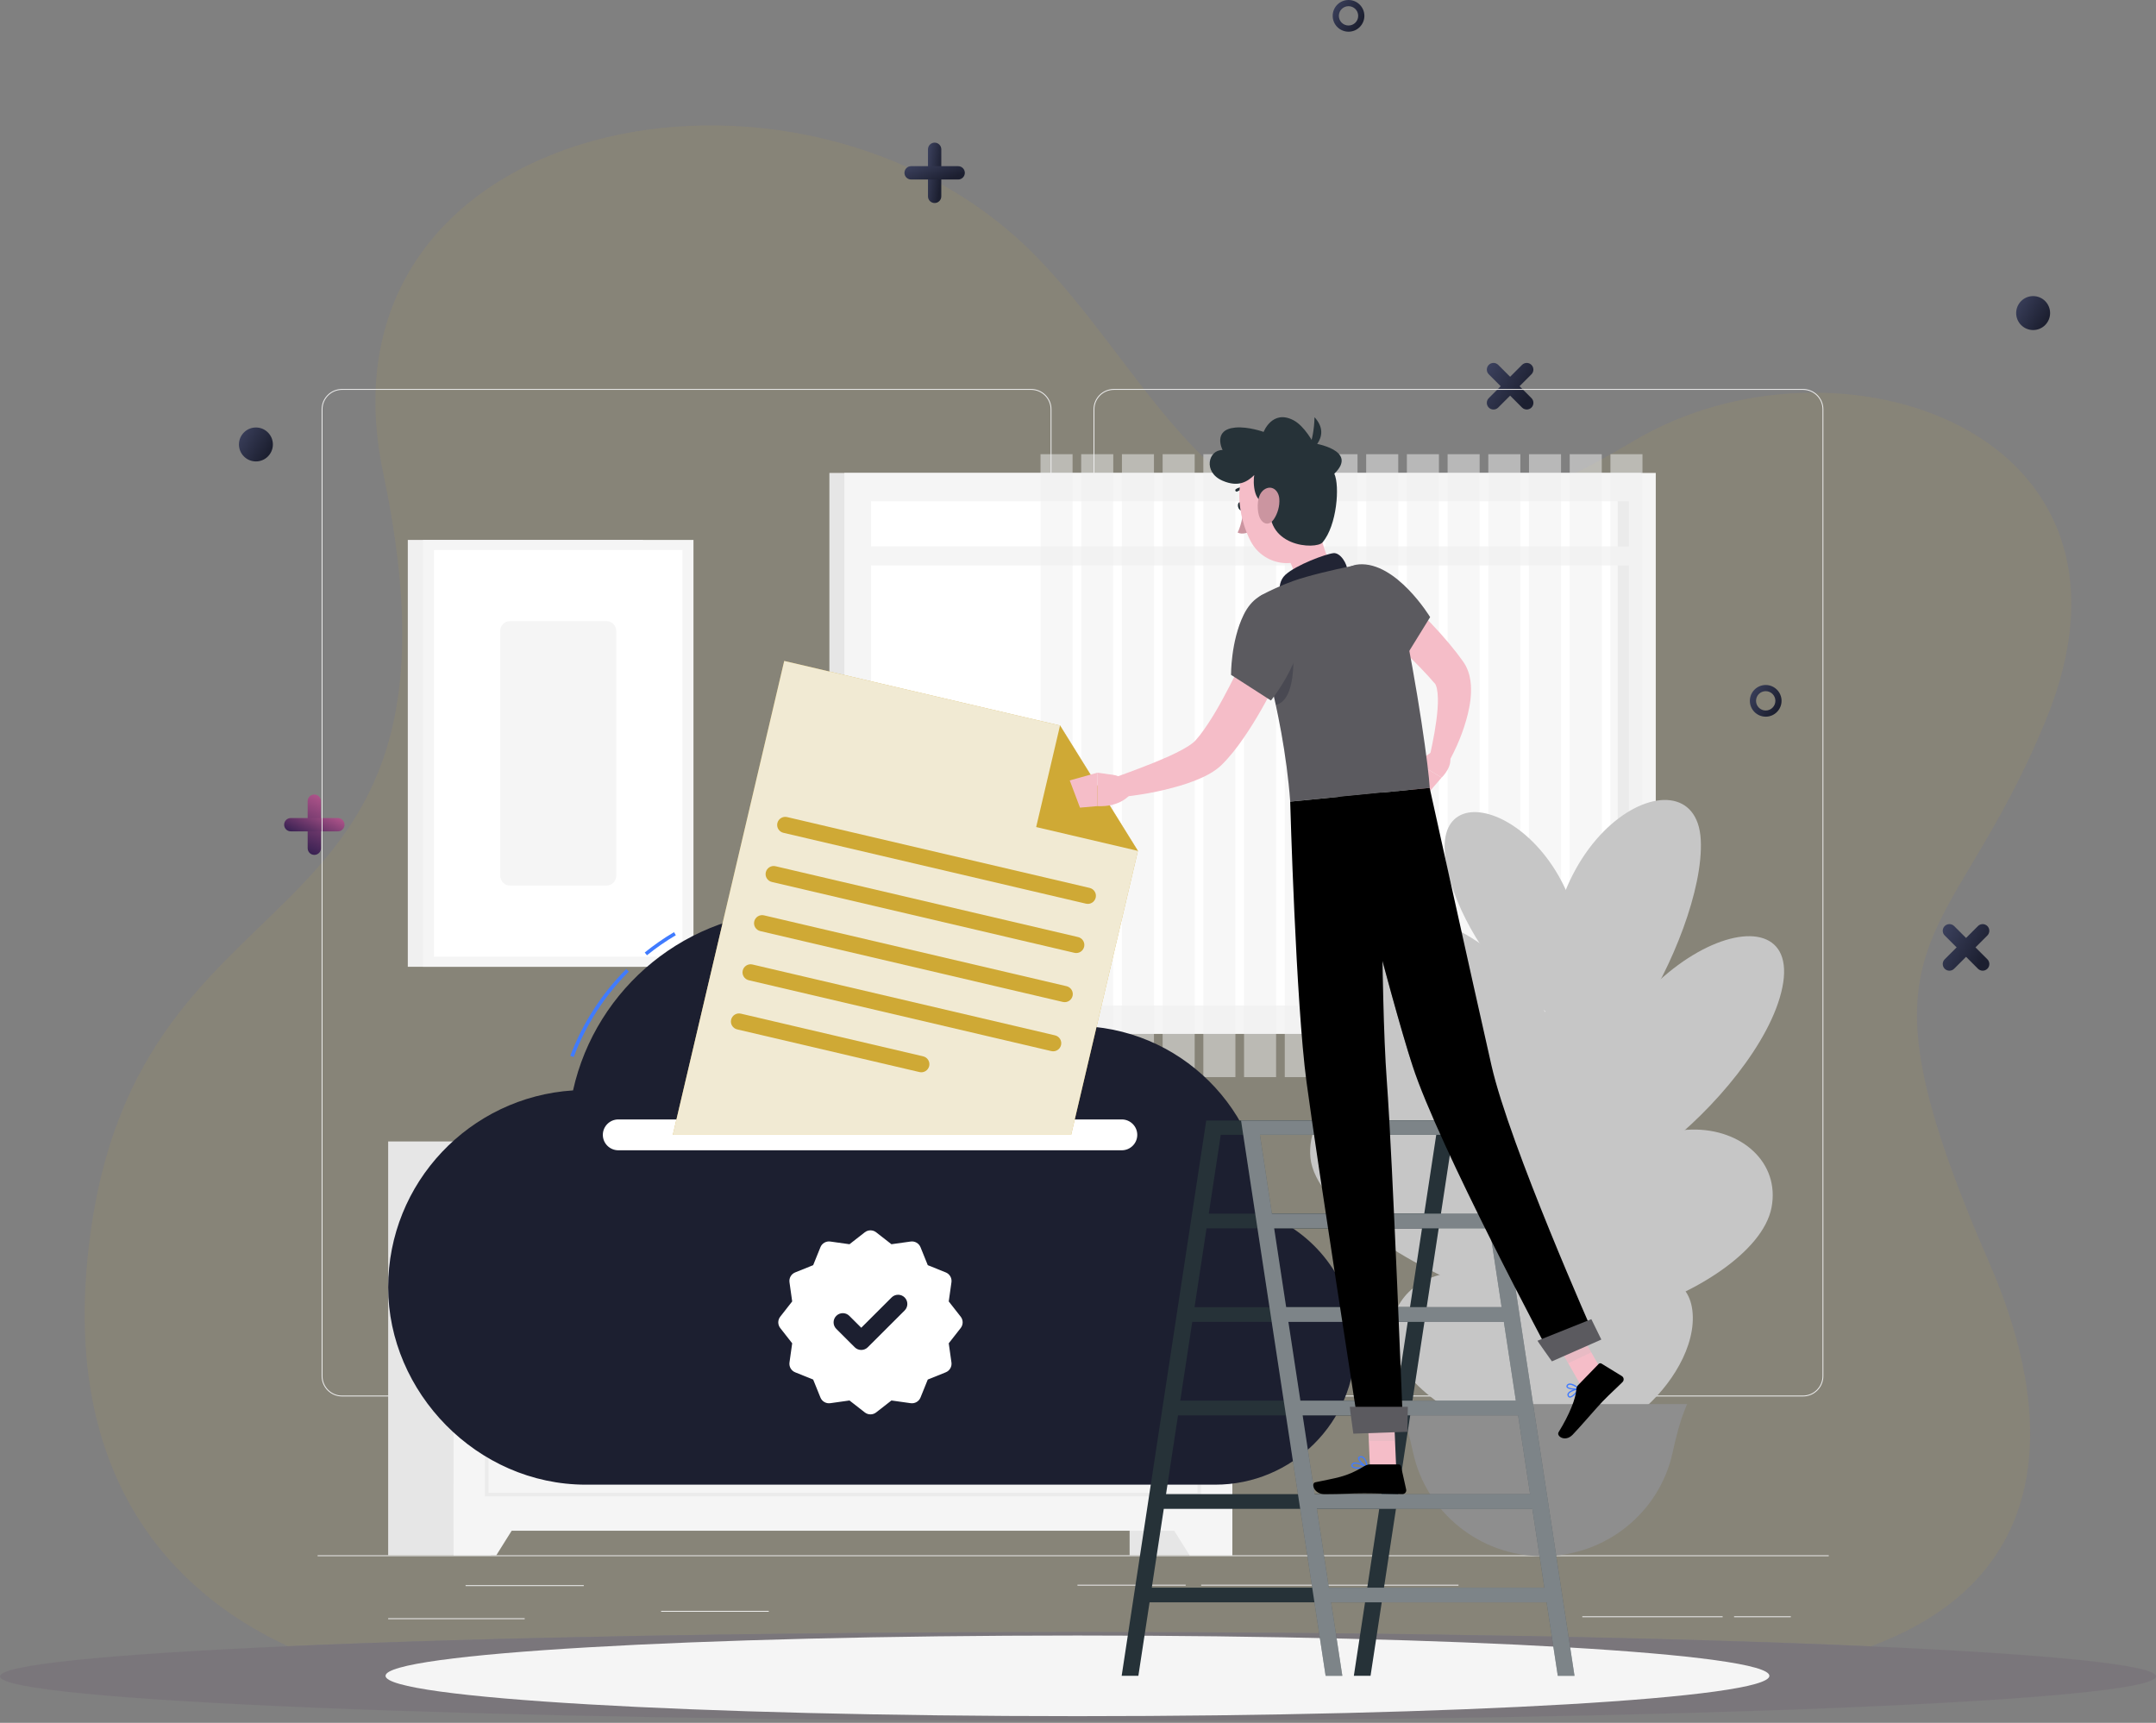 <svg width="224" height="179" viewBox="0 0 224 179" fill="none" xmlns="http://www.w3.org/2000/svg">
<rect x="0" y="0" width="224" height="179" fill="#808080" stroke="none"/>
<g opacity="0.1">
<path d="M194.363 171.055C213.515 163.976 213.705 147.334 206.693 131.238C191.504 96.376 202.371 99.594 212.54 74.869C225.016 44.539 190.684 33.343 169.728 45.815C129.321 69.862 123.4 42.459 107.34 26.327C83.084 1.961 31.977 11.953 39.811 49.132C50.745 101.033 13.025 87.659 9.046 131.238C6.802 155.814 20.07 166.518 29.925 171.041C50.377 170.136 79.579 169.568 112 169.568C144.421 169.568 173.898 170.141 194.363 171.053V171.055Z" fill="#CFA935"/>
<path d="M194.363 171.054C173.898 170.14 144.574 169.569 112 169.569C79.427 169.569 50.378 170.135 29.925 171.042C11.356 171.864 0 172.967 0 174.178C0 176.723 50.144 178.786 112 178.786C173.856 178.786 224 176.723 224 174.178C224 172.973 212.761 171.876 194.363 171.054Z" fill="#4C2156"/>
</g>
<path d="M28.352 46.179C28.352 47.153 27.562 47.943 26.589 47.943C25.615 47.943 24.825 47.153 24.825 46.179C24.825 45.206 25.615 44.416 26.589 44.416C27.562 44.416 28.352 45.206 28.352 46.179Z" fill="url(#paint0_linear_11449_65666)"/>
<path d="M212.998 32.528C212.998 33.502 212.208 34.292 211.235 34.292C210.261 34.292 209.471 33.502 209.471 32.528C209.471 31.554 210.261 30.765 211.235 30.765C212.208 30.765 212.998 31.554 212.998 32.528Z" fill="url(#paint1_linear_11449_65666)"/>
<path d="M32.657 88.823C32.275 88.823 31.965 88.513 31.965 88.13V83.243C31.965 82.861 32.275 82.55 32.657 82.55C33.039 82.55 33.35 82.861 33.35 83.243V88.13C33.35 88.512 33.041 88.823 32.657 88.823Z" fill="url(#paint2_linear_11449_65666)"/>
<path d="M35.1 86.379H30.214C29.831 86.379 29.521 86.069 29.521 85.686C29.521 85.304 29.83 84.993 30.214 84.993H35.1C35.483 84.993 35.794 85.303 35.794 85.686C35.794 86.07 35.484 86.379 35.1 86.379Z" fill="url(#paint3_linear_11449_65666)"/>
<path d="M97.104 21.094C96.722 21.094 96.412 20.785 96.412 20.401V15.514C96.412 15.132 96.722 14.821 97.104 14.821C97.487 14.821 97.797 15.132 97.797 15.514V20.401C97.797 20.783 97.488 21.094 97.104 21.094Z" fill="url(#paint4_linear_11449_65666)"/>
<path d="M99.549 18.651H94.662C94.279 18.651 93.969 18.34 93.969 17.958C93.969 17.575 94.278 17.265 94.662 17.265H99.549C99.931 17.265 100.242 17.574 100.242 17.958C100.242 18.341 99.932 18.651 99.549 18.651Z" fill="url(#paint5_linear_11449_65666)"/>
<path d="M202.046 100.652C201.776 100.382 201.776 99.943 202.046 99.673L205.502 96.218C205.772 95.948 206.21 95.948 206.48 96.218C206.75 96.488 206.75 96.926 206.48 97.197L203.025 100.653C202.755 100.923 202.316 100.923 202.045 100.653L202.046 100.652Z" fill="url(#paint6_linear_11449_65666)"/>
<path d="M205.503 100.652L202.047 97.196C201.777 96.926 201.777 96.488 202.047 96.217C202.317 95.947 202.756 95.947 203.027 96.217L206.483 99.672C206.753 99.942 206.753 100.381 206.483 100.652C206.213 100.923 205.774 100.922 205.503 100.652Z" fill="url(#paint7_linear_11449_65666)"/>
<path d="M154.677 42.345C154.407 42.075 154.407 41.637 154.677 41.367L158.133 37.911C158.403 37.641 158.841 37.641 159.111 37.911C159.381 38.181 159.381 38.62 159.111 38.891L155.656 42.347C155.386 42.617 154.947 42.617 154.676 42.347L154.677 42.345Z" fill="url(#paint8_linear_11449_65666)"/>
<path d="M158.134 42.345L154.678 38.89C154.408 38.62 154.408 38.181 154.678 37.91C154.948 37.639 155.387 37.64 155.658 37.91L159.114 41.365C159.384 41.636 159.384 42.074 159.114 42.345C158.844 42.617 158.405 42.615 158.134 42.345Z" fill="url(#paint9_linear_11449_65666)"/>
<path d="M68.376 59.468C67.467 59.468 66.729 58.73 66.729 57.822C66.729 56.914 67.467 56.175 68.376 56.175C69.284 56.175 70.022 56.914 70.022 57.822C70.022 58.73 69.284 59.468 68.376 59.468ZM68.376 56.817C67.821 56.817 67.371 57.267 67.371 57.822C67.371 58.376 67.821 58.827 68.376 58.827C68.93 58.827 69.38 58.376 69.38 57.822C69.38 57.267 68.93 56.817 68.376 56.817Z" fill="url(#paint10_linear_11449_65666)"/>
<path d="M183.45 74.463C182.542 74.463 181.803 73.725 181.803 72.817C181.803 71.909 182.542 71.171 183.45 71.171C184.358 71.171 185.096 71.909 185.096 72.817C185.096 73.725 184.358 74.463 183.45 74.463ZM183.45 71.812C182.895 71.812 182.445 72.263 182.445 72.817C182.445 73.371 182.895 73.822 183.45 73.822C184.004 73.822 184.455 73.371 184.455 72.817C184.455 72.263 184.004 71.812 183.45 71.812Z" fill="url(#paint11_linear_11449_65666)"/>
<path d="M140.106 3.293C139.198 3.293 138.46 2.555 138.46 1.646C138.46 0.738 139.198 0 140.106 0C141.014 0 141.753 0.738 141.753 1.646C141.753 2.555 141.014 3.293 140.106 3.293ZM140.106 0.642C139.552 0.642 139.101 1.092 139.101 1.646C139.101 2.201 139.552 2.651 140.106 2.651C140.66 2.651 141.111 2.201 141.111 1.646C141.111 1.092 140.66 0.642 140.106 0.642Z" fill="url(#paint12_linear_11449_65666)"/>
<g clip-path="url(#clip0_11449_65666)">
<path d="M204.636 161.597H19.252V161.689H204.636V161.597Z" fill="#EBEBEB"/>
<path d="M60.652 164.702H48.372V164.794H60.652V164.702Z" fill="#EBEBEB"/>
<path d="M79.873 167.37H68.686V167.462H79.873V167.37Z" fill="#EBEBEB"/>
<path d="M54.512 168.136H40.33V168.229H54.512V168.136Z" fill="#EBEBEB"/>
<path d="M186.06 167.936H180.165V168.029H186.06V167.936Z" fill="#EBEBEB"/>
<path d="M178.975 167.936H164.396V168.029H178.975V167.936Z" fill="#EBEBEB"/>
<path d="M123.189 164.654H111.944V164.746H123.189V164.654Z" fill="#EBEBEB"/>
<path d="M151.531 164.654H124.798V164.746H151.531V164.654Z" fill="#EBEBEB"/>
<path d="M107.127 145.091H35.532C34.364 145.091 33.415 144.144 33.415 142.978V42.528C33.415 41.363 34.364 40.415 35.532 40.415H107.127C108.295 40.415 109.244 41.363 109.244 42.528V142.978C109.244 144.144 108.295 145.091 107.127 145.091ZM35.532 40.508C34.416 40.508 33.508 41.414 33.508 42.528V142.978C33.508 144.092 34.416 144.999 35.532 144.999H107.127C108.243 144.999 109.152 144.092 109.152 142.978V42.528C109.152 41.414 108.243 40.508 107.127 40.508H35.532Z" fill="#EBEBEB"/>
<path d="M187.324 145.091H115.729C114.561 145.091 113.612 144.144 113.612 142.978V42.528C113.612 41.363 114.561 40.415 115.729 40.415H187.324C188.492 40.415 189.441 41.363 189.441 42.528V142.978C189.441 144.144 188.492 145.091 187.324 145.091ZM115.729 40.508C114.613 40.508 113.705 41.414 113.705 42.528V142.978C113.705 144.092 114.613 144.999 115.729 144.999H187.324C188.44 144.999 189.349 144.092 189.349 142.978V42.528C189.349 41.414 188.44 40.508 187.324 40.508H115.729Z" fill="#EBEBEB"/>
<path d="M128.031 118.598H117.364V161.597H128.031V118.598Z" fill="#E6E6E6"/>
<path d="M123.597 161.597H128.031V154.18H118.948L123.597 161.597Z" fill="#F5F5F5"/>
<path d="M50.997 118.598H40.33V161.597H50.997V118.598Z" fill="#E6E6E6"/>
<path d="M128.028 118.598H47.126V159.043H128.028V118.598Z" fill="#F5F5F5"/>
<path d="M124.776 131.014H50.382V122.169H124.776V131.014ZM50.752 130.644H124.405V122.539H50.752V130.644Z" fill="#EBEBEB"/>
<path d="M51.561 161.597H47.126V154.18H56.21L51.561 161.597Z" fill="#F5F5F5"/>
<path d="M124.776 155.472H50.382V134.396H124.776V155.472ZM50.752 155.102H124.405V134.766H50.752V155.102Z" fill="#EBEBEB"/>
<path d="M170.477 49.138H86.172V107.41H170.477V49.138Z" fill="#E6E6E6"/>
<path d="M172.027 49.138H87.721V107.41H172.027V49.138Z" fill="#F5F5F5"/>
<path d="M169.243 104.472V52.084L90.503 52.084V104.472H169.243Z" fill="white"/>
<path d="M169.246 104.468V52.08H168.075V104.468H169.246Z" fill="#E6E6E6"/>
<path d="M170.874 56.773H88.871V58.749H170.874V56.773Z" fill="#F5F5F5"/>
<g opacity="0.5">
<path d="M170.647 47.191H167.318V111.914H170.647V47.191Z" fill="#F0F0F0"/>
<path d="M166.417 47.191H163.087V111.914H166.417V47.191Z" fill="#F0F0F0"/>
<path d="M162.186 47.191H158.857V111.914H162.186V47.191Z" fill="#F0F0F0"/>
<path d="M157.959 47.191H154.63V111.914H157.959V47.191Z" fill="#F0F0F0"/>
<path d="M153.729 47.191H150.4V111.914H153.729V47.191Z" fill="#F0F0F0"/>
<path d="M149.499 47.191H146.169V111.914H149.499V47.191Z" fill="#F0F0F0"/>
<path d="M145.272 47.191H141.942V111.914H145.272V47.191Z" fill="#F0F0F0"/>
<path d="M141.041 47.191H137.712V111.914H141.041V47.191Z" fill="#F0F0F0"/>
<path d="M136.811 47.191H133.482V111.914H136.811V47.191Z" fill="#F0F0F0"/>
<path d="M132.581 47.191H129.251V111.914H132.581V47.191Z" fill="#F0F0F0"/>
<path d="M128.354 47.191H125.024V111.914H128.354V47.191Z" fill="#F0F0F0"/>
<path d="M124.123 47.191H120.794V111.914H124.123V47.191Z" fill="#F0F0F0"/>
<path d="M119.892 47.191H116.563V111.914H119.892V47.191Z" fill="#F0F0F0"/>
<path d="M115.663 47.191H112.333V111.914H115.663V47.191Z" fill="#F0F0F0"/>
<path d="M111.436 47.191H108.106V111.914H111.436V47.191Z" fill="#F0F0F0"/>
</g>
<path d="M66.803 56.099H42.369V100.449H66.803V56.099Z" fill="#F0F0F0"/>
<path d="M72.049 56.099H43.945V100.449H72.049V56.099Z" fill="#F5F5F5"/>
<path d="M45.091 57.15V99.398H70.904V57.15H45.091Z" fill="white"/>
<path d="M51.972 65.558V90.99C51.972 91.554 52.43 92.011 52.995 92.011H63.002C63.567 92.011 64.026 91.554 64.026 90.99V65.558C64.026 64.994 63.567 64.537 63.002 64.537H52.995C52.43 64.537 51.972 64.994 51.972 65.558Z" fill="#F5F5F5"/>
<path d="M161.594 93.092L166.592 105.386C166.447 140.947 168.056 142.997 168.071 149.114H155.454C155.002 119.349 159.421 126.04 161.594 93.092Z" fill="#C6C6C6"/>
<path d="M168.638 129.408C158.483 101.5 135.106 110.145 136.151 120.315C137.197 130.484 174.477 145.458 168.638 129.408Z" fill="#C6C6C6"/>
<path d="M164.797 145.498C159.258 127.513 144.524 130.451 144.524 138.715C144.524 146.979 167.982 155.842 164.797 145.498Z" fill="#C6C6C6"/>
<path d="M164.404 113.035C155.706 88.995 134.042 92.304 135.788 102.447C137.534 112.591 169.406 126.861 164.404 113.035Z" fill="#C6C6C6"/>
<path d="M164.463 102.255C165.268 85.875 149.021 79.136 150.144 88.921C151.271 98.71 164 111.673 164.463 102.255Z" fill="#C6C6C6"/>
<path d="M163.25 119.023C166.684 98.839 187.506 91.164 185.181 102.588C182.853 114.012 161.278 130.632 163.25 119.023Z" fill="#C6C6C6"/>
<path d="M161.497 107.614C157.452 86.449 176.161 77.045 176.702 87.248C177.243 97.451 163.825 119.786 161.497 107.614Z" fill="#C6C6C6"/>
<path d="M159.873 131.521C168.137 111.126 185.842 116.185 184.054 125.466C182.267 134.748 155.12 143.248 159.873 131.521Z" fill="#C6C6C6"/>
<path d="M163.952 145.761C163.766 132.601 175.735 129.2 175.876 136.824C176.016 144.447 164.059 153.329 163.952 145.761Z" fill="#C6C6C6"/>
<path d="M160.296 161.689C153.718 161.689 148.168 157.119 146.818 150.939C146.462 149.303 146.055 147.682 145.413 146.135L145.309 145.887H175.282L175.178 146.135C174.537 147.682 174.129 149.307 173.773 150.939C172.424 157.119 166.873 161.689 160.296 161.689Z" fill="#8E8E8E"/>
<path d="M111.944 178.31C151.646 178.31 183.832 176.434 183.832 174.12C183.832 171.807 151.646 169.931 111.944 169.931C72.241 169.931 40.055 171.807 40.055 174.12C40.055 176.434 72.241 178.31 111.944 178.31Z" fill="#F5F5F5"/>
<path d="M67.218 99.254L66.984 98.965C67.941 98.192 68.964 97.481 70.028 96.852L70.217 97.17C69.168 97.788 68.16 98.488 67.222 99.25L67.218 99.254Z" fill="#407BFF"/>
<path d="M59.603 109.83L59.254 109.701C60.511 106.344 62.521 103.228 65.064 100.69L65.327 100.952C62.821 103.454 60.841 106.526 59.603 109.83Z" fill="#407BFF"/>
<path d="M131.435 126.14C131.346 115.326 122.54 106.592 111.684 106.592C109.07 106.592 106.575 107.103 104.291 108.025C100.413 100.105 92.263 94.646 82.835 94.646C71.434 94.646 61.905 102.629 59.536 113.294C48.813 113.983 40.33 122.876 40.33 133.752C40.33 144.629 49.529 154.258 60.874 154.258H126.248C134.29 154.258 140.812 147.749 140.812 139.722C140.812 133.515 136.915 128.223 131.435 126.136V126.14Z" fill="#1C1F30"/>
<path d="M116.552 119.515H64.237C63.355 119.515 62.632 118.794 62.632 117.913C62.632 117.032 63.355 116.31 64.237 116.31H116.552C117.435 116.31 118.158 117.032 118.158 117.913C118.158 118.794 117.435 119.515 116.552 119.515Z" fill="white"/>
<path d="M118.225 88.407L111.288 117.909H69.903L81.478 68.671L110.135 75.38L118.225 88.407Z" fill="#CFA935"/>
<path opacity="0.8" d="M118.225 88.407L111.288 117.909H69.903L81.478 68.671L110.135 75.38L118.225 88.407Z" fill="#FAFAFA"/>
<path d="M112.827 93.891L81.393 86.53C80.94 86.423 80.659 85.972 80.766 85.52C80.874 85.069 81.326 84.787 81.778 84.895L113.212 92.255C113.664 92.363 113.946 92.814 113.839 93.266C113.731 93.717 113.279 93.999 112.827 93.891Z" fill="#CFA935"/>
<path d="M111.625 98.998L80.191 91.637C79.739 91.53 79.457 91.079 79.565 90.627C79.672 90.176 80.125 89.894 80.577 90.002L112.011 97.362C112.463 97.47 112.745 97.921 112.637 98.373C112.53 98.824 112.077 99.106 111.625 98.998Z" fill="#CFA935"/>
<path d="M110.424 104.102L78.991 96.741C78.538 96.634 78.257 96.182 78.364 95.731C78.472 95.279 78.924 94.998 79.376 95.105L110.81 102.466C111.262 102.573 111.544 103.025 111.437 103.476C111.329 103.928 110.877 104.209 110.424 104.102Z" fill="#CFA935"/>
<path d="M109.227 109.209L77.793 101.848C77.341 101.741 77.059 101.289 77.166 100.838C77.274 100.386 77.726 100.105 78.178 100.212L109.612 107.573C110.064 107.68 110.346 108.132 110.239 108.583C110.131 109.035 109.679 109.316 109.227 109.209Z" fill="#CFA935"/>
<path d="M95.527 111.388L76.588 106.955C76.135 106.848 75.854 106.396 75.961 105.945C76.069 105.493 76.521 105.212 76.973 105.319L95.912 109.753C96.365 109.86 96.646 110.312 96.539 110.763C96.431 111.215 95.979 111.496 95.527 111.388Z" fill="#CFA935"/>
<path d="M118.225 88.407L107.654 85.931L110.134 75.38L118.225 88.407Z" fill="#CFA935"/>
<path d="M125.324 116.422L116.537 174.117H118.272L119.436 166.482H141.823L140.659 174.117H142.394L151.181 116.422H125.324ZM142.053 164.957H119.666L120.912 156.771H143.299L142.053 164.957ZM143.533 155.243H121.146L122.391 147.057H144.778L143.533 155.243ZM145.012 145.528H122.625L123.871 137.342H146.258L145.012 145.528ZM146.495 135.814H124.108L125.354 127.628H147.741L146.495 135.814ZM125.587 126.096L126.833 117.909H149.22L147.974 126.096H125.587Z" fill="#263238"/>
<path d="M154.797 116.422H128.939L137.727 174.117H139.462L138.298 166.482H160.685L161.849 174.117H163.584L154.797 116.422ZM130.901 117.909H153.288L154.533 126.096H132.146L130.901 117.909ZM132.38 127.624H154.767L156.013 135.81H133.626L132.38 127.624ZM133.859 137.342H156.246L157.492 145.528H135.105L133.859 137.342ZM135.339 147.057H157.726L158.972 155.243H136.585L135.339 147.057ZM138.064 164.957L136.818 156.771H159.205L160.451 164.957H138.064Z" fill="#263238"/>
<path opacity="0.4" d="M154.797 116.422H128.939L137.727 174.117H139.462L138.298 166.482H160.685L161.849 174.117H163.584L154.797 116.422ZM130.901 117.909H153.288L154.533 126.096H132.146L130.901 117.909ZM132.38 127.624H154.767L156.013 135.81H133.626L132.38 127.624ZM133.859 137.342H156.246L157.492 145.528H135.105L133.859 137.342ZM135.339 147.057H157.726L158.972 155.243H136.585L135.339 147.057ZM138.064 164.957L136.818 156.771H159.205L160.451 164.957H138.064Z" fill="white"/>
<path d="M143.718 60.263C144.459 60.833 145.112 61.406 145.79 61.995C146.461 62.579 147.11 63.194 147.748 63.823C149.023 65.077 150.239 66.409 151.367 67.864L151.782 68.423L151.99 68.704C152.108 68.867 152.219 69.048 152.305 69.218C152.661 69.914 152.768 70.558 152.816 71.135C152.894 72.286 152.72 73.26 152.501 74.192C152.038 76.046 151.341 77.686 150.447 79.299L148.552 78.529C148.912 76.92 149.235 75.232 149.357 73.674C149.416 72.901 149.409 72.135 149.29 71.561C149.231 71.28 149.131 71.069 149.068 71.002C149.053 70.984 149.042 70.984 149.031 70.973L148.831 70.747L148.434 70.292C147.336 69.093 146.15 67.923 144.912 66.798C143.688 65.669 142.39 64.541 141.145 63.493L143.718 60.274V60.263Z" fill="#F5BDC8"/>
<path d="M149.302 77.756L147.173 79.222L149.784 80.791C149.784 80.791 151.122 79.514 150.547 78.326L149.302 77.756Z" fill="#F5BDC8"/>
<path d="M146.11 81.668L148.075 82.767L149.78 80.787L147.17 79.218L146.11 81.668Z" fill="#F5BDC8"/>
<path d="M129.202 52.528C129.265 52.769 129.188 52.994 129.028 53.035C128.872 53.076 128.694 52.913 128.631 52.676C128.568 52.435 128.646 52.21 128.806 52.169C128.961 52.128 129.139 52.291 129.202 52.528Z" fill="#263238"/>
<path d="M129.206 52.991C129.206 52.991 129.017 54.512 128.587 55.33C129.113 55.614 129.788 55.252 129.788 55.252L129.206 52.991Z" fill="#CB95A0"/>
<path d="M129.71 50.985C129.681 50.992 129.651 50.992 129.621 50.981C129.017 50.744 128.579 51.051 128.572 51.055C128.505 51.103 128.416 51.088 128.368 51.022C128.32 50.955 128.338 50.866 128.401 50.818C128.424 50.803 128.976 50.419 129.725 50.711C129.799 50.741 129.836 50.826 129.807 50.9C129.788 50.944 129.751 50.977 129.707 50.989L129.71 50.985Z" fill="#263238"/>
<path d="M136.803 53.202C137.148 55.459 137.634 58.919 139.621 59.796C139.621 59.796 139.814 62.143 135.891 63.553C131.575 65.103 133.058 62.154 133.058 62.154C135.212 60.747 134.523 59.023 133.522 57.532L136.807 53.202H136.803Z" fill="#F5BDC8"/>
<path d="M139.992 59.323C140.003 58.616 139.269 57.391 138.538 57.472C137.734 57.561 134.664 58.694 133.544 59.726C132.424 60.758 133.218 62.568 133.218 62.568L139.992 59.323Z" fill="#212434"/>
<path d="M163.665 144.869C163.472 145.069 163.253 145.236 163.079 145.214C163.009 145.206 162.912 145.162 162.86 144.999C162.834 144.914 162.845 144.829 162.894 144.751C163.101 144.399 163.995 144.218 164.036 144.211C164.062 144.207 164.088 144.214 164.102 144.237C164.117 144.259 164.117 144.285 164.102 144.307C164.028 144.429 163.858 144.67 163.665 144.869ZM163.057 144.755C163.038 144.777 163.02 144.795 163.009 144.818C162.979 144.866 162.972 144.914 162.986 144.962C163.023 145.077 163.079 145.084 163.098 145.088C163.29 145.11 163.676 144.714 163.91 144.374C163.643 144.44 163.227 144.577 163.057 144.755Z" fill="#407BFF"/>
<path d="M164.095 144.318C164.095 144.318 164.08 144.333 164.069 144.333C163.761 144.429 162.957 144.407 162.779 144.155C162.745 144.111 162.705 144.015 162.801 143.889C162.86 143.807 162.946 143.763 163.053 143.748C163.457 143.7 164.069 144.2 164.095 144.222C164.114 144.237 164.121 144.259 164.117 144.285C164.117 144.296 164.11 144.307 164.099 144.318H164.095ZM162.92 143.948C162.92 143.948 162.905 143.963 162.901 143.97C162.849 144.037 162.871 144.07 162.883 144.085C162.986 144.233 163.554 144.3 163.902 144.244C163.717 144.107 163.324 143.852 163.064 143.881C163.005 143.889 162.957 143.911 162.92 143.948Z" fill="#407BFF"/>
<path d="M141.238 152.604C140.889 152.604 140.552 152.556 140.437 152.401C140.396 152.345 140.367 152.253 140.441 152.119C140.485 152.045 140.552 151.994 140.645 151.968C141.097 151.846 142.05 152.386 142.091 152.408C142.113 152.423 142.128 152.449 142.12 152.475C142.117 152.501 142.094 152.523 142.068 152.526C141.894 152.56 141.557 152.604 141.234 152.604H141.238ZM140.808 152.079C140.763 152.079 140.719 152.082 140.682 152.093C140.622 152.108 140.582 152.138 140.556 152.182C140.511 152.264 140.526 152.301 140.545 152.323C140.671 152.497 141.36 152.504 141.865 152.43C141.612 152.301 141.123 152.075 140.808 152.075V152.079Z" fill="#407BFF"/>
<path d="M142.06 152.53C142.06 152.53 142.042 152.53 142.034 152.523C141.704 152.375 141.056 151.786 141.104 151.479C141.115 151.409 141.167 151.316 141.345 151.298C141.475 151.283 141.597 151.32 141.701 151.409C142.045 151.694 142.12 152.426 142.123 152.456C142.123 152.478 142.116 152.5 142.097 152.515C142.086 152.523 142.071 152.526 142.06 152.526V152.53ZM141.397 151.427C141.397 151.427 141.371 151.427 141.36 151.427C141.245 151.438 141.237 151.486 141.234 151.501C141.204 151.686 141.645 152.149 141.982 152.349C141.949 152.134 141.849 151.697 141.623 151.509C141.552 151.453 141.482 151.424 141.4 151.424L141.397 151.427Z" fill="#407BFF"/>
<path d="M145.057 152.467H142.332L142.061 146.169H144.786L145.057 152.467Z" fill="#F5BDC8"/>
<path d="M166.88 143.245L164.363 144.159L161.159 138.519L163.681 137.605L166.88 143.245Z" fill="#F5BDC8"/>
<path d="M163.965 143.911L166.093 141.716C166.171 141.635 166.294 141.62 166.39 141.679L168.503 142.975C168.722 143.108 168.756 143.415 168.574 143.596C167.818 144.351 167.413 144.677 166.475 145.643C165.901 146.235 164.188 148.248 163.391 149.07C162.612 149.873 161.678 149.214 161.93 148.807C163.061 146.983 163.743 145.247 163.776 144.344C163.784 144.181 163.85 144.026 163.962 143.911H163.965Z" fill="black"/>
<path d="M142.35 152.153H145.323C145.434 152.153 145.531 152.23 145.557 152.338L146.094 154.754C146.15 155.006 145.961 155.243 145.701 155.239C144.63 155.221 143.076 155.158 141.731 155.158C140.155 155.158 139.465 155.243 137.615 155.243C136.495 155.243 136.188 154.114 136.655 154.01C138.787 153.544 139.851 153.496 141.693 152.364C141.894 152.241 142.116 152.153 142.35 152.153Z" fill="black"/>
<path d="M134.95 65.662C134.531 66.717 134.086 67.698 133.626 68.704C133.17 69.703 132.677 70.688 132.173 71.672C131.142 73.63 130.041 75.558 128.669 77.43C128.324 77.897 127.953 78.359 127.545 78.818C127.341 79.051 127.134 79.266 126.889 79.507C126.57 79.81 126.262 80.028 125.966 80.217C125.373 80.591 124.809 80.835 124.249 81.065C123.693 81.29 123.141 81.475 122.592 81.638C120.397 82.282 118.239 82.656 116.011 82.859L115.595 80.861C117.579 80.143 119.596 79.403 121.454 78.574C121.913 78.363 122.366 78.141 122.788 77.915C123.207 77.689 123.608 77.442 123.904 77.208C124.053 77.094 124.171 76.979 124.234 76.901C124.364 76.753 124.52 76.572 124.661 76.391C124.946 76.024 125.228 75.628 125.499 75.21C126.051 74.388 126.563 73.497 127.056 72.59C127.553 71.683 128.027 70.754 128.491 69.814C129.414 67.938 130.308 65.995 131.131 64.1L134.95 65.666V65.662Z" fill="#F5BDC8"/>
<path d="M141.167 58.638C145.079 58.335 148.586 64.119 148.586 64.119L145.776 68.671C145.776 68.671 142.765 67.568 140.222 65.366C137.556 63.06 138.498 58.849 141.167 58.642V58.638Z" fill="#5B5A5F"/>
<path opacity="0.3" d="M140.923 63.512L145.035 69.037L144.849 69.263C144.849 69.263 143.433 68.138 141.798 66.547L140.926 63.512H140.923Z" fill="black"/>
<path d="M130.33 62.95C130.115 64.855 133.307 73.286 134.049 83.285L148.546 81.86C148.442 79.943 147.381 71.879 145.464 62.753C144.934 60.237 142.98 58.298 140.455 58.805C140.433 58.808 140.407 58.816 140.385 58.819C138.561 59.193 135.936 59.804 134.386 60.355C133.07 60.822 131.842 61.421 131.138 61.791C130.693 62.024 130.389 62.454 130.333 62.953L130.33 62.95Z" fill="#5B5A5F"/>
<path opacity="0.3" d="M131.798 69.951C132.043 70.969 132.299 72.072 132.551 73.245C134.757 72.723 134.33 67.842 134.375 67.779L131.798 69.951Z" fill="#212434"/>
<path d="M135.053 63.893C136.165 67.701 132.046 72.782 132.046 72.782L127.901 70.118C127.901 70.118 127.871 66.632 129.199 63.904C130.878 60.451 134.26 61.177 135.053 63.893Z" fill="#5B5A5F"/>
<path d="M115.665 80.509L114.001 80.284L114.027 83.755C114.027 83.755 116.27 83.981 117.516 82.441L117.271 81.786C117.011 81.098 116.396 80.609 115.665 80.509Z" fill="#F5BDC8"/>
<path d="M111.142 81.087L112.206 83.914L114.027 83.755L114.001 80.284L111.142 81.087Z" fill="#F5BDC8"/>
<path opacity="0.2" d="M142.061 146.172L142.213 149.71H144.938L144.786 146.172H142.061Z" fill="#B6B6B6"/>
<path opacity="0.2" d="M163.68 137.605L161.159 138.519L162.931 141.642L165.334 140.51L163.68 137.605Z" fill="#B6B6B6"/>
<path d="M137.067 49.974C137.641 52.961 138.127 54.678 137.03 56.566C135.376 59.408 131.394 58.989 129.941 56.236C128.632 53.757 127.912 49.29 130.493 47.384C133.036 45.504 136.496 46.988 137.07 49.971L137.067 49.974Z" fill="#F5BDC8"/>
<path d="M132.028 51.969C130.204 52.88 130.163 49.971 130.319 49.356C129.633 50.011 128.706 50.674 127.023 49.949C124.954 49.057 125.539 46.725 127.023 46.758C127.023 46.758 125.925 44.649 128.346 44.423C129.692 44.301 131.286 44.875 131.286 44.875C131.286 44.875 132.187 42.517 134.382 43.661C135.547 44.264 136.47 46.048 136.47 46.048C136.47 46.048 141.197 46.747 138.631 49.216C139.213 50.481 138.906 54.597 137.404 56.358C136.748 57.128 131.131 56.902 132.028 51.969Z" fill="#263238"/>
<path d="M135.65 47.251C135.65 47.251 136.506 46.074 136.573 43.35C138.575 45.519 135.65 47.251 135.65 47.251Z" fill="#263238"/>
<path d="M132.914 51.803C132.981 52.595 132.721 53.39 132.354 53.938C131.798 54.763 131.042 54.408 130.793 53.538C130.571 52.754 130.593 51.384 131.346 50.866C132.087 50.356 132.836 50.9 132.914 51.806V51.803Z" fill="#CB95A0"/>
<path d="M139.187 82.782C139.187 82.782 144.304 103.158 146.755 110.737C149.439 119.038 161.088 140.81 161.088 140.81L165.66 138.826C165.66 138.826 156.843 119.001 154.96 110.708C152.917 101.704 148.538 81.864 148.538 81.864L139.183 82.782H139.187Z" fill="black"/>
<path d="M159.739 139.307C159.72 139.315 161.237 141.446 161.237 141.446L166.372 139.181L165.334 137.061L159.739 139.304V139.307Z" fill="#5B5A5F"/>
<path opacity="0.3" d="M141.86 89.957C145.486 90.305 146.417 103.58 146.658 110.434C145.156 105.723 142.742 96.608 141.067 90.131C141.293 89.991 141.552 89.928 141.856 89.957H141.86Z" fill="black"/>
<path d="M134.045 83.285C134.045 83.285 134.634 104.202 135.743 112.425C136.896 120.977 141.16 148.333 141.16 148.333H145.772C145.772 148.333 144.708 120.718 144.082 112.269C143.399 103.058 143.577 82.352 143.577 82.352L134.049 83.289L134.045 83.285Z" fill="black"/>
<path d="M140.24 146.172C140.218 146.172 140.607 148.959 140.607 148.959L146.217 148.766L146.269 146.168H140.24V146.172Z" fill="#5B5A5F"/>
<path fill-rule="evenodd" clip-rule="evenodd" d="M89.849 128.036C90.195 127.766 90.682 127.766 91.028 128.036L92.617 129.276L94.615 128.996C95.051 128.935 95.472 129.177 95.637 129.584L96.392 131.451L98.262 132.205C98.67 132.37 98.913 132.79 98.852 133.225L98.571 135.219L99.813 136.805C100.084 137.151 100.084 137.637 99.813 137.983L98.571 139.569L98.852 141.563C98.913 141.998 98.67 142.418 98.262 142.583L96.392 143.336L95.637 145.203C95.472 145.611 95.051 145.853 94.615 145.792L92.617 145.511L91.028 146.751C90.682 147.022 90.195 147.022 89.849 146.751L88.259 145.511L86.262 145.792C85.826 145.853 85.405 145.611 85.24 145.203L84.485 143.336L82.614 142.583C82.206 142.418 81.963 141.998 82.024 141.563L82.305 139.569L81.063 137.983C80.792 137.637 80.792 137.151 81.063 136.805L82.305 135.219L82.024 133.225C81.963 132.79 82.206 132.37 82.614 132.205L84.485 131.451L85.24 129.584C85.405 129.177 85.826 128.935 86.262 128.996L88.259 129.276L89.849 128.036ZM93.989 136.158C94.363 135.785 94.363 135.179 93.989 134.806C93.615 134.432 93.008 134.432 92.635 134.806L89.481 137.954L88.242 136.718C87.868 136.345 87.262 136.345 86.888 136.718C86.513 137.091 86.513 137.697 86.888 138.07L88.803 139.982C89.177 140.355 89.784 140.355 90.158 139.982L93.989 136.158Z" fill="white"/>
</g>
<defs>
<linearGradient id="paint0_linear_11449_65666" x1="24.113" y1="43.586" x2="28.441" y2="46.095" gradientUnits="userSpaceOnUse">
<stop stop-color="#454B6B"/>
<stop offset="1" stop-color="#1C1F30"/>
</linearGradient>
<linearGradient id="paint1_linear_11449_65666" x1="208.759" y1="29.935" x2="213.087" y2="32.444" gradientUnits="userSpaceOnUse">
<stop stop-color="#454B6B"/>
<stop offset="1" stop-color="#1C1F30"/>
</linearGradient>
<linearGradient id="paint2_linear_11449_65666" x1="31.374" y1="88.266" x2="33.925" y2="83.094" gradientUnits="userSpaceOnUse">
<stop stop-color="#382152"/>
<stop offset="1" stop-color="#AD5389"/>
</linearGradient>
<linearGradient id="paint3_linear_11449_65666" x1="31.865" y1="87.27" x2="33.435" y2="84.088" gradientUnits="userSpaceOnUse">
<stop stop-color="#382152"/>
<stop offset="1" stop-color="#AD5389"/>
</linearGradient>
<linearGradient id="paint4_linear_11449_65666" x1="96.133" y1="13.346" x2="98.366" y2="13.632" gradientUnits="userSpaceOnUse">
<stop stop-color="#454B6B"/>
<stop offset="1" stop-color="#1C1F30"/>
</linearGradient>
<linearGradient id="paint5_linear_11449_65666" x1="92.702" y1="16.939" x2="94.007" y2="20.361" gradientUnits="userSpaceOnUse">
<stop stop-color="#454B6B"/>
<stop offset="1" stop-color="#1C1F30"/>
</linearGradient>
<linearGradient id="paint6_linear_11449_65666" x1="200.867" y1="94.877" x2="206.805" y2="98.318" gradientUnits="userSpaceOnUse">
<stop stop-color="#454B6B"/>
<stop offset="1" stop-color="#1C1F30"/>
</linearGradient>
<linearGradient id="paint7_linear_11449_65666" x1="200.868" y1="94.876" x2="206.807" y2="98.318" gradientUnits="userSpaceOnUse">
<stop stop-color="#454B6B"/>
<stop offset="1" stop-color="#1C1F30"/>
</linearGradient>
<linearGradient id="paint8_linear_11449_65666" x1="153.498" y1="36.571" x2="159.436" y2="40.012" gradientUnits="userSpaceOnUse">
<stop stop-color="#454B6B"/>
<stop offset="1" stop-color="#1C1F30"/>
</linearGradient>
<linearGradient id="paint9_linear_11449_65666" x1="153.499" y1="36.569" x2="159.439" y2="40.011" gradientUnits="userSpaceOnUse">
<stop stop-color="#454B6B"/>
<stop offset="1" stop-color="#1C1F30"/>
</linearGradient>
<linearGradient id="paint10_linear_11449_65666" x1="66.729" y1="57.822" x2="70.022" y2="57.822" gradientUnits="userSpaceOnUse">
<stop stop-color="#382152"/>
<stop offset="1" stop-color="#AD5389"/>
</linearGradient>
<linearGradient id="paint11_linear_11449_65666" x1="181.139" y1="70.396" x2="185.179" y2="72.738" gradientUnits="userSpaceOnUse">
<stop stop-color="#454B6B"/>
<stop offset="1" stop-color="#1C1F30"/>
</linearGradient>
<linearGradient id="paint12_linear_11449_65666" x1="137.795" y1="-0.774" x2="141.836" y2="1.568" gradientUnits="userSpaceOnUse">
<stop stop-color="#454B6B"/>
<stop offset="1" stop-color="#1C1F30"/>
</linearGradient>
<clipPath id="clip0_11449_65666">
<rect width="157" height="139" fill="white" transform="translate(33 40)"/>
</clipPath>
</defs>
</svg>
